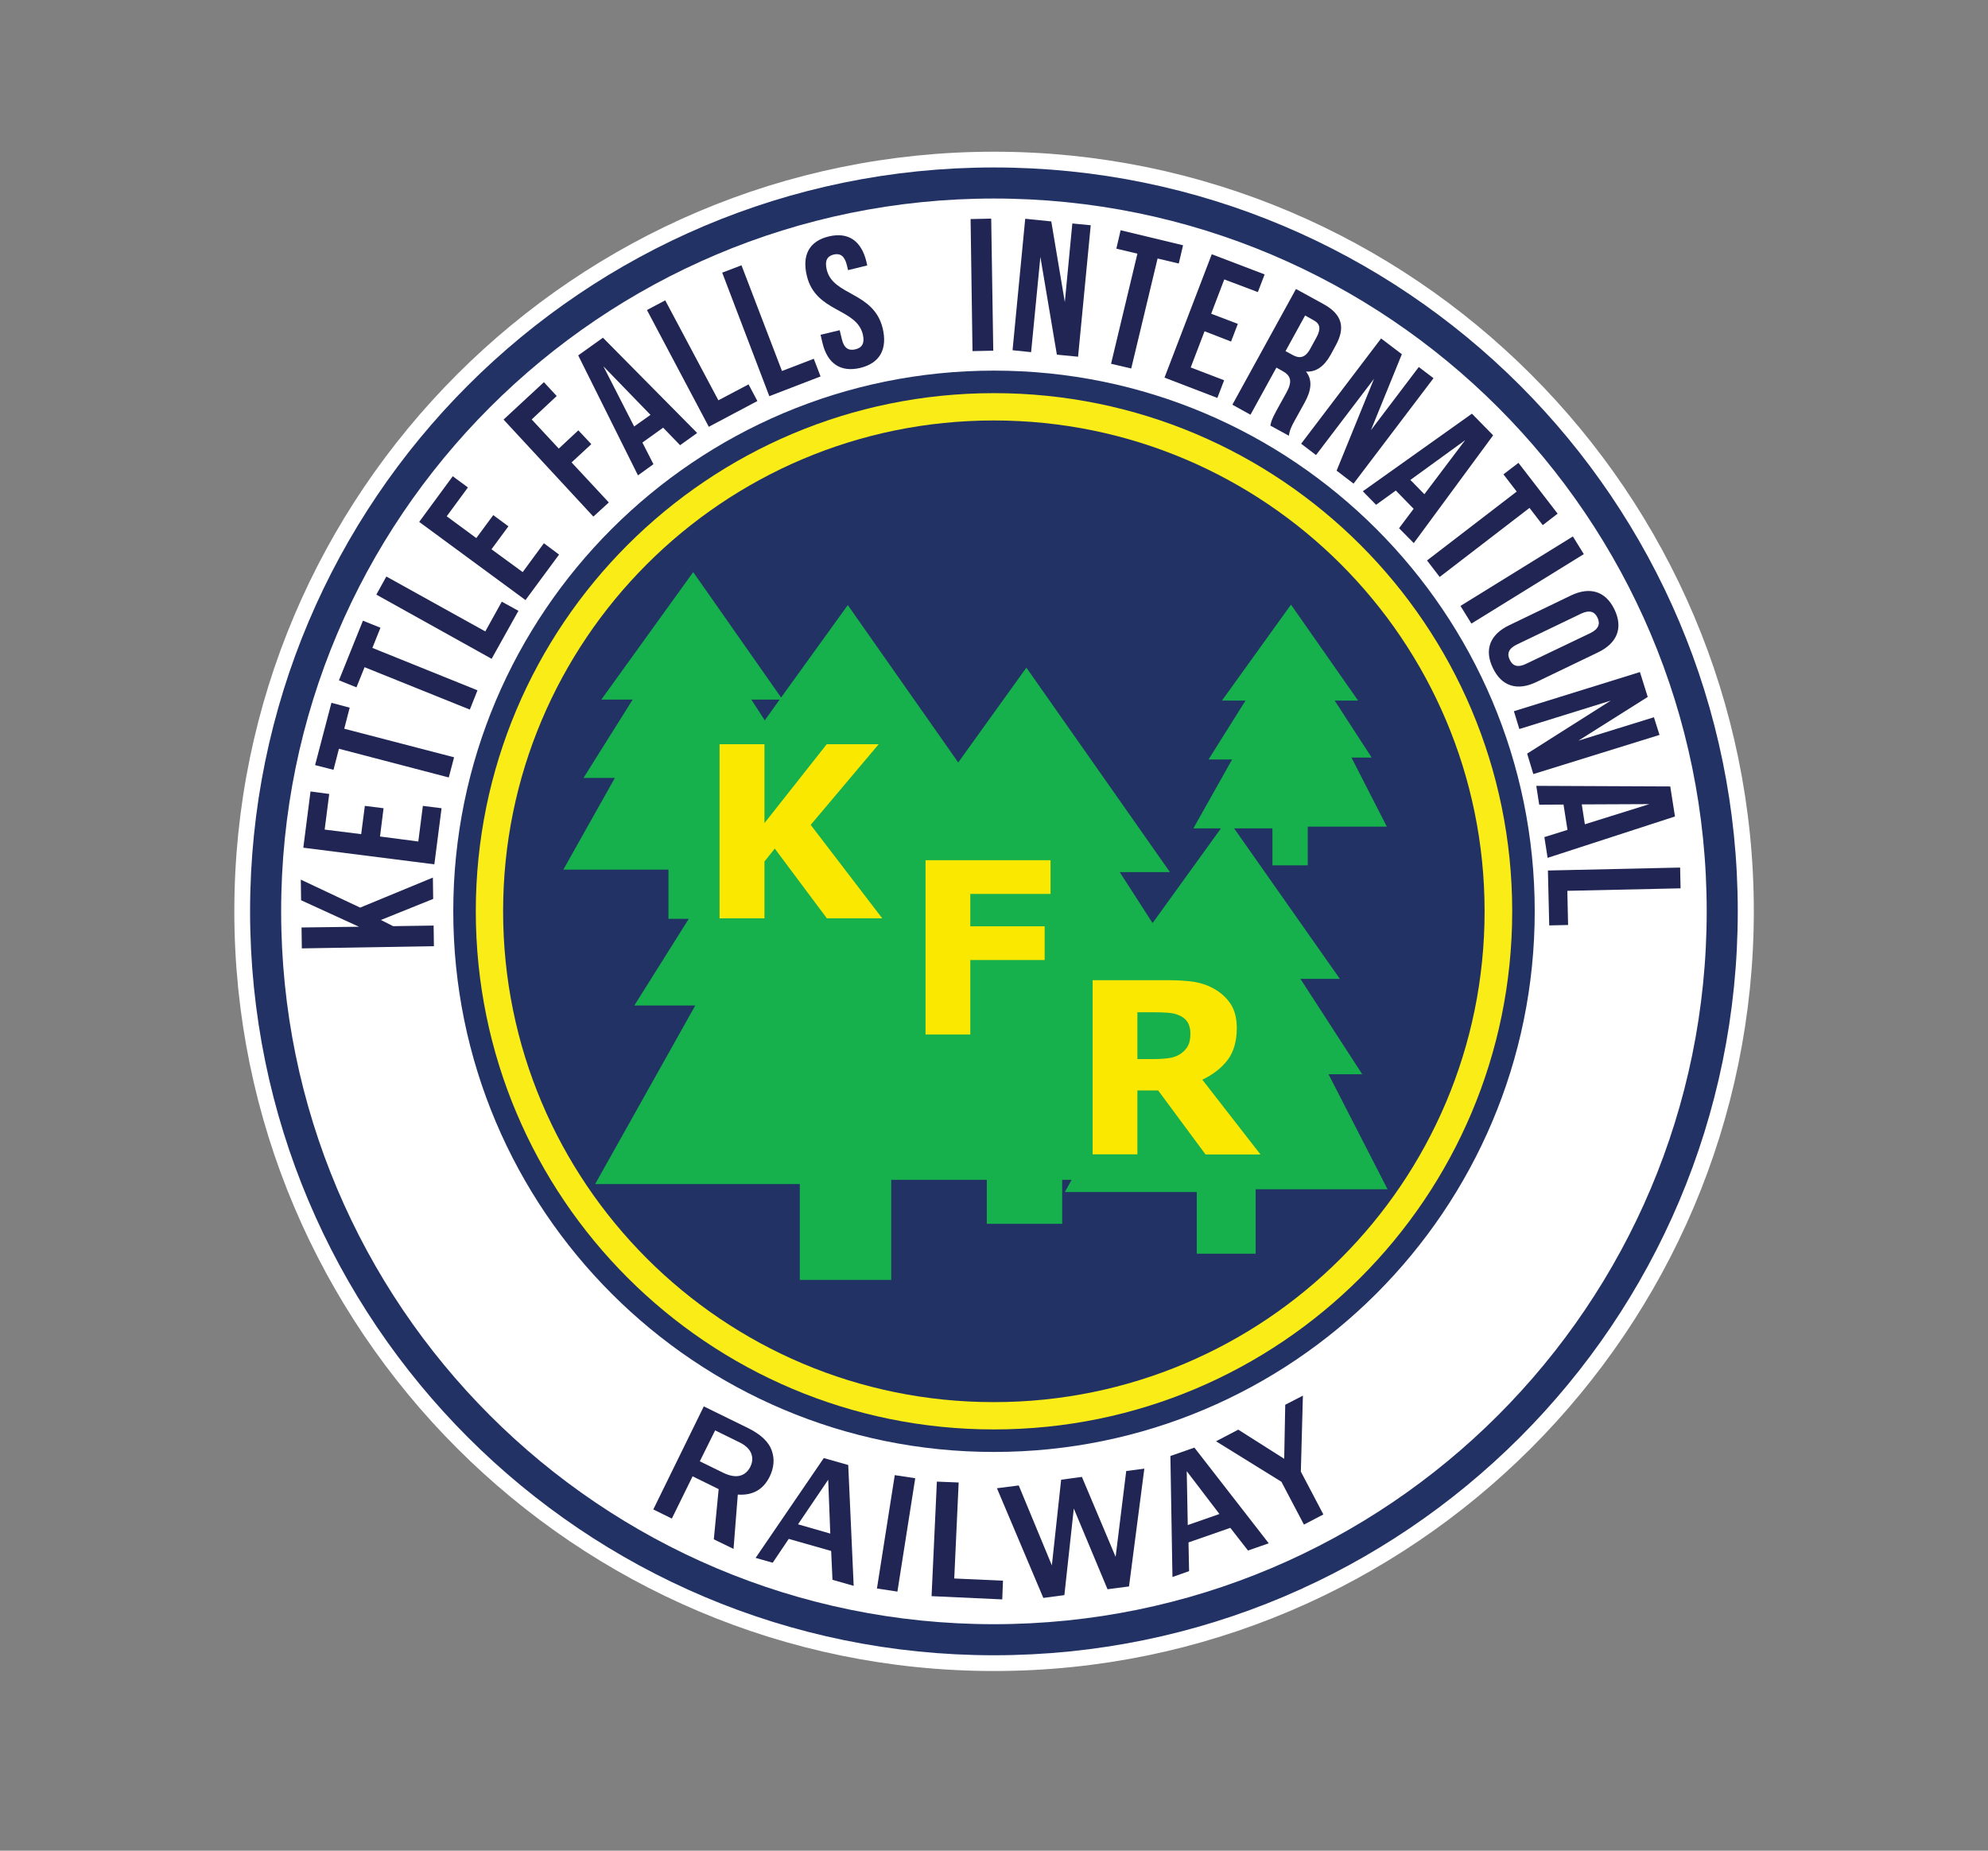 <?xml version="1.0" encoding="utf-8"?>
<!-- Generator: Adobe Illustrator 25.4.1, SVG Export Plug-In . SVG Version: 6.00 Build 0)  -->
<svg version="1.1" xmlns="http://www.w3.org/2000/svg" xmlns:xlink="http://www.w3.org/1999/xlink" x="0px" y="0px"
	 viewBox="0 0 13.502 12.571" style="enable-background:new 0 0 13.502 12.571;" xml:space="preserve">
<rect x="0" y="0" width="13.502" height="12.571" fill="#808080" stroke="none"/>
<style type="text/css">
	.st0{fill:none;stroke:#FFFFFF;stroke-width:0.211;stroke-miterlimit:10;}
	.st1{fill:#FFFFFF;}
	.st2{fill:none;stroke:#223265;stroke-width:0.211;stroke-miterlimit:10;}
	.st3{fill:#202553;}
	.st4{fill:#FAEC16;}
	.st5{fill:none;stroke:#223265;stroke-width:0.153;stroke-miterlimit:10;}
	.st6{fill:#223265;}
	.st7{fill:#16B04C;}
	.st8{fill:#FBE800;}
</style>
<g id="Layer_1">
	<g id="Layer_1_00000021077525210386528260000013608231901519848836_">
		<g id="Layer_1_00000173126992589258165230000008549520060262577574_">
		</g>
	</g>
</g>
<g id="Ubermenu">
	<g>
		<path class="st0" d="M6.751,11.245c-2.787,0-5.054-2.268-5.054-5.055c0-2.787,2.267-5.054,5.054-5.054
			c2.787,0,5.055,2.267,5.055,5.054C11.805,8.978,9.538,11.245,6.751,11.245z"/>
		<path class="st1" d="M1.804,6.19c0-2.732,2.215-4.947,4.946-4.947c2.733,0,4.947,2.215,4.947,4.947
			c0,2.732-2.214,4.948-4.947,4.948C4.019,11.138,1.804,8.923,1.804,6.19"/>
		<path class="st2" d="M1.804,6.19c0-2.732,2.215-4.947,4.946-4.947c2.733,0,4.947,2.215,4.947,4.947
			c0,2.732-2.214,4.948-4.947,4.948C4.019,11.138,1.804,8.923,1.804,6.19z"/>
		<path class="st3" d="M4.982,10.521l-0.134-0.065l0.033-0.341l-0.177-0.087l-0.141,0.287l-0.126-0.062L4.78,9.553l0.304,0.149
			C5.167,9.744,5.22,9.793,5.241,9.851c0.021,0.058,0.016,0.117-0.013,0.178c-0.044,0.09-0.117,0.13-0.217,0.123L4.982,10.521z
			 M4.753,9.926l0.157,0.077c0.045,0.022,0.084,0.029,0.115,0.021c0.031-0.008,0.056-0.029,0.072-0.063
			c0.015-0.031,0.016-0.061,0.004-0.091C5.089,9.842,5.063,9.817,5.024,9.798L4.857,9.716L4.753,9.926z"/>
		<path class="st3" d="M5.798,10.772l-0.144-0.041l-0.009-0.196l-0.288-0.082l-0.109,0.162l-0.116-0.033l0.463-0.678l0.166,0.047
			L5.798,10.772z M5.639,10.417l-0.014-0.366l-0.205,0.303L5.639,10.417z"/>
		<polygon class="st3" points="6.095,10.811 5.956,10.79 6.077,10.02 6.216,10.041 		"/>
		<polygon class="st3" points="6.807,10.864 6.327,10.842 6.363,10.064 6.511,10.07 6.481,10.722 6.812,10.737 		"/>
		<polygon class="st3" points="7.772,9.976 7.668,10.776 7.522,10.795 7.293,10.247 7.229,10.835 7.086,10.854 6.771,10.109 
			6.919,10.09 7.144,10.633 7.207,10.051 7.348,10.032 7.577,10.575 7.649,9.992 		"/>
		<path class="st3" d="M8.617,10.483l-0.141,0.049l-0.12-0.154l-0.284,0.099l0.004,0.195l-0.113,0.04L7.949,9.89l0.163-0.057
			L8.617,10.483z M8.282,10.284L8.06,9.993l0.007,0.366L8.282,10.284z"/>
		<polygon class="st3" points="8.988,10.287 8.856,10.356 8.703,10.065 8.259,9.79 8.41,9.711 8.722,9.909 8.729,9.542 8.849,9.48 
			8.835,9.996 		"/>
		<path class="st4" d="M3.155,6.19c0-1.986,1.61-3.596,3.596-3.596c1.986,0,3.596,1.61,3.596,3.596c0,1.986-1.61,3.596-3.596,3.596
			C4.765,9.787,3.155,8.176,3.155,6.19"/>
		<path class="st5" d="M3.155,6.19c0-1.986,1.61-3.596,3.596-3.596c1.986,0,3.596,1.61,3.596,3.596c0,1.986-1.61,3.596-3.596,3.596
			C4.765,9.787,3.155,8.176,3.155,6.19z"/>
		<path class="st6" d="M3.417,6.19c0-1.841,1.492-3.334,3.333-3.334c1.841,0,3.333,1.493,3.333,3.334
			c0,1.841-1.492,3.334-3.333,3.334C4.909,9.525,3.417,8.032,3.417,6.19"/>
		<polygon class="st3" points="2.587,6.249 2.67,6.291 2.945,6.287 2.947,6.427 2.05,6.442 2.048,6.3 2.438,6.295 2.045,6.115 
			2.043,5.975 2.446,6.165 2.94,5.961 2.942,6.106 		"/>
		<polygon class="st3" points="2.453,5.666 2.478,5.474 2.605,5.49 2.581,5.682 2.841,5.716 2.872,5.474 2.999,5.49 2.95,5.871 
			2.06,5.758 2.109,5.376 2.236,5.393 2.205,5.635 		"/>
		<polygon class="st3" points="2.14,5.197 2.251,4.774 2.375,4.807 2.338,4.95 3.084,5.144 3.048,5.281 2.302,5.086 2.265,5.229 		
			"/>
		<polygon class="st3" points="2.302,4.621 2.465,4.216 2.584,4.264 2.529,4.401 3.243,4.689 3.191,4.82 2.476,4.532 2.421,4.669 		
			"/>
		<polygon class="st3" points="2.556,4.039 2.624,3.916 3.296,4.289 3.408,4.087 3.521,4.149 3.339,4.475 		"/>
		<polygon class="st3" points="3.235,3.655 3.35,3.499 3.453,3.575 3.338,3.731 3.55,3.886 3.694,3.69 3.797,3.767 3.569,4.076 
			2.847,3.545 3.075,3.235 3.178,3.311 3.034,3.507 		"/>
		<polygon class="st3" points="3.795,3.047 3.928,2.923 4.016,3.017 3.882,3.141 4.135,3.413 4.03,3.509 3.42,2.85 3.694,2.596 
			3.781,2.69 3.611,2.849 		"/>
		<path class="st3" d="M4.735,2.941L4.619,3.024L4.504,2.905L4.363,3.006l0.075,0.147L4.333,3.229L3.927,2.414l0.168-0.12
			L4.735,2.941z M4.307,2.897l0.111-0.079l-0.32-0.33L4.307,2.897z"/>
		<polygon class="st3" points="4.394,2.106 4.518,2.04 4.879,2.719 5.084,2.611 5.144,2.724 4.814,2.899 		"/>
		<polygon class="st3" points="4.905,1.852 5.036,1.802 5.311,2.52 5.527,2.437 5.573,2.557 5.225,2.691 		"/>
		<path class="st3" d="M5.629,1.606c0.133-0.032,0.221,0.031,0.255,0.17L5.89,1.803L5.76,1.835L5.751,1.799
			c-0.015-0.062-0.046-0.08-0.089-0.07C5.619,1.74,5.6,1.769,5.615,1.832c0.043,0.179,0.319,0.148,0.38,0.398
			c0.033,0.139-0.017,0.236-0.152,0.269c-0.134,0.032-0.224-0.03-0.257-0.17L5.573,2.274l0.13-0.031l0.015,0.062
			c0.015,0.063,0.048,0.078,0.091,0.068c0.044-0.01,0.066-0.04,0.051-0.102c-0.044-0.18-0.32-0.148-0.38-0.397
			C5.446,1.734,5.495,1.638,5.629,1.606"/>
		<polygon class="st3" points="6.592,1.488 6.732,1.485 6.746,2.382 6.605,2.385 		"/>
		<polygon class="st3" points="7.066,1.745 7.003,2.392 6.877,2.379 6.963,1.486 7.14,1.504 7.232,2.052 7.283,1.518 7.408,1.53 
			7.322,2.423 7.178,2.409 		"/>
		<polygon class="st3" points="7.611,1.564 8.035,1.666 8.006,1.79 7.862,1.756 7.683,2.503 7.546,2.471 7.725,1.723 7.582,1.689 		
			"/>
		<polygon class="st3" points="8.226,2.131 8.407,2.2 8.361,2.32 8.181,2.25 8.087,2.496 8.314,2.583 8.268,2.703 7.909,2.565 
			8.23,1.727 8.589,1.864 8.543,1.984 8.315,1.898 		"/>
		<path class="st3" d="M8.628,2.891C8.633,2.867,8.635,2.852,8.67,2.788l0.068-0.123c0.04-0.073,0.03-0.113-0.026-0.144L8.669,2.497
			l-0.176,0.32L8.37,2.749l0.432-0.786l0.186,0.102c0.128,0.07,0.151,0.16,0.084,0.281L9.038,2.409
			c-0.045,0.081-0.1,0.119-0.168,0.115c0.047,0.059,0.035,0.131-0.01,0.212L8.793,2.857C8.772,2.895,8.758,2.924,8.754,2.96
			L8.628,2.891z M8.864,2.143L8.731,2.385l0.048,0.026c0.046,0.026,0.086,0.021,0.12-0.042l0.042-0.077
			C8.972,2.235,8.967,2.2,8.923,2.176L8.864,2.143z"/>
		<polygon class="st3" points="9.332,2.573 8.938,3.091 8.837,3.014 9.38,2.299 9.521,2.406 9.311,2.922 9.636,2.493 9.736,2.569 
			9.193,3.285 9.078,3.197 		"/>
		<path class="st3" d="M9.602,3.689l-0.1-0.101l0.099-0.132L9.48,3.332L9.346,3.429L9.256,3.337L9.997,2.81l0.144,0.147L9.602,3.689
			z M9.579,3.26l0.095,0.097L9.951,2.99L9.579,3.26z"/>
		<polygon class="st3" points="10.313,3.144 10.579,3.489 10.478,3.567 10.388,3.45 9.778,3.919 9.692,3.807 10.301,3.339 
			10.211,3.222 		"/>
		
			<rect x="9.885" y="3.871" transform="matrix(0.851 -0.526 0.526 0.851 -0.529 6.021)" class="st3" width="0.897" height="0.141"/>
		<path class="st3" d="M10.669,4.045c0.129-0.062,0.236-0.03,0.296,0.095c0.06,0.125,0.019,0.228-0.111,0.291l-0.42,0.202
			c-0.129,0.062-0.236,0.029-0.295-0.096c-0.06-0.124-0.019-0.228,0.111-0.29L10.669,4.045z M10.302,4.378
			c-0.058,0.028-0.068,0.064-0.048,0.104c0.019,0.041,0.054,0.055,0.111,0.027L10.802,4.3c0.057-0.028,0.067-0.064,0.048-0.104
			c-0.019-0.041-0.053-0.055-0.111-0.028L10.302,4.378z"/>
		<polygon class="st3" points="10.94,4.759 10.319,4.952 10.282,4.831 11.138,4.565 11.191,4.734 10.72,5.031 11.233,4.872 
			11.271,4.992 10.414,5.258 10.372,5.119 		"/>
		<path class="st3" d="M10.511,5.827l-0.022-0.141l0.157-0.049l-0.027-0.172l-0.165,0.001l-0.02-0.128l0.91,0.004l0.032,0.204
			L10.511,5.827z M10.743,5.464l0.021,0.135l0.438-0.137L10.743,5.464z"/>
		<polygon class="st3" points="11.411,5.893 11.414,6.034 10.645,6.051 10.65,6.283 10.522,6.286 10.513,5.913 		"/>
		<path class="st7" d="M9.023,7.297h0.229l-0.42-0.648H9.1L8.382,5.627h0.26v0.251h0.24V5.615h0.537l-0.24-0.469h0.137L9.065,4.759
			h0.159L8.768,4.107L8.299,4.759h0.16l-0.251,0.4h0.16L8.105,5.627h0.187L7.828,6.27L7.605,5.924h0.341L6.971,4.535L6.508,5.179
			L5.758,4.11L5.305,4.738L4.708,3.886L4.084,4.752h0.213L3.963,5.284h0.213L3.826,5.907H4.54v0.334h0.138L4.308,6.83h0.414
			L4.042,8.043h1.39v0.651h0.621V8.014h0.649v0.299h0.512V8.014h0.064L7.232,8.097h0.896v0.419h0.4V8.078h0.896L9.023,7.297z
			 M5.295,4.752L5.194,4.893L5.103,4.752H5.295z"/>
		<polygon class="st8" points="5.992,6.238 5.616,6.238 5.262,5.764 5.192,5.852 5.192,6.238 4.887,6.238 4.887,5.055 5.192,5.055 
			5.192,5.591 5.615,5.055 5.968,5.055 5.506,5.603 		"/>
		<polygon class="st8" points="7.135,6.072 6.59,6.072 6.59,6.292 7.095,6.292 7.095,6.521 6.59,6.521 6.59,7.027 6.286,7.027 
			6.286,5.843 7.135,5.843 		"/>
		<path class="st8" d="M8.561,7.842H8.188L7.866,7.407H7.725v0.434H7.421V6.658h0.512c0.07,0,0.13,0.004,0.181,0.012
			c0.05,0.009,0.097,0.025,0.141,0.052c0.044,0.026,0.08,0.061,0.107,0.103C8.387,6.867,8.4,6.92,8.4,6.983
			c0,0.087-0.02,0.159-0.06,0.214C8.299,7.252,8.241,7.298,8.166,7.334L8.561,7.842z M8.085,7.021c0-0.029-0.006-0.055-0.018-0.076
			c-0.013-0.021-0.033-0.038-0.063-0.05C7.983,6.886,7.959,6.881,7.931,6.879C7.904,6.877,7.872,6.876,7.835,6.876h-0.11v0.318
			h0.094c0.049,0,0.089-0.002,0.122-0.007c0.033-0.005,0.06-0.016,0.083-0.033C8.044,7.139,8.06,7.121,8.07,7.101
			C8.08,7.081,8.085,7.054,8.085,7.021"/>
	</g>
</g>
<g id="Base">
</g>
</svg>
